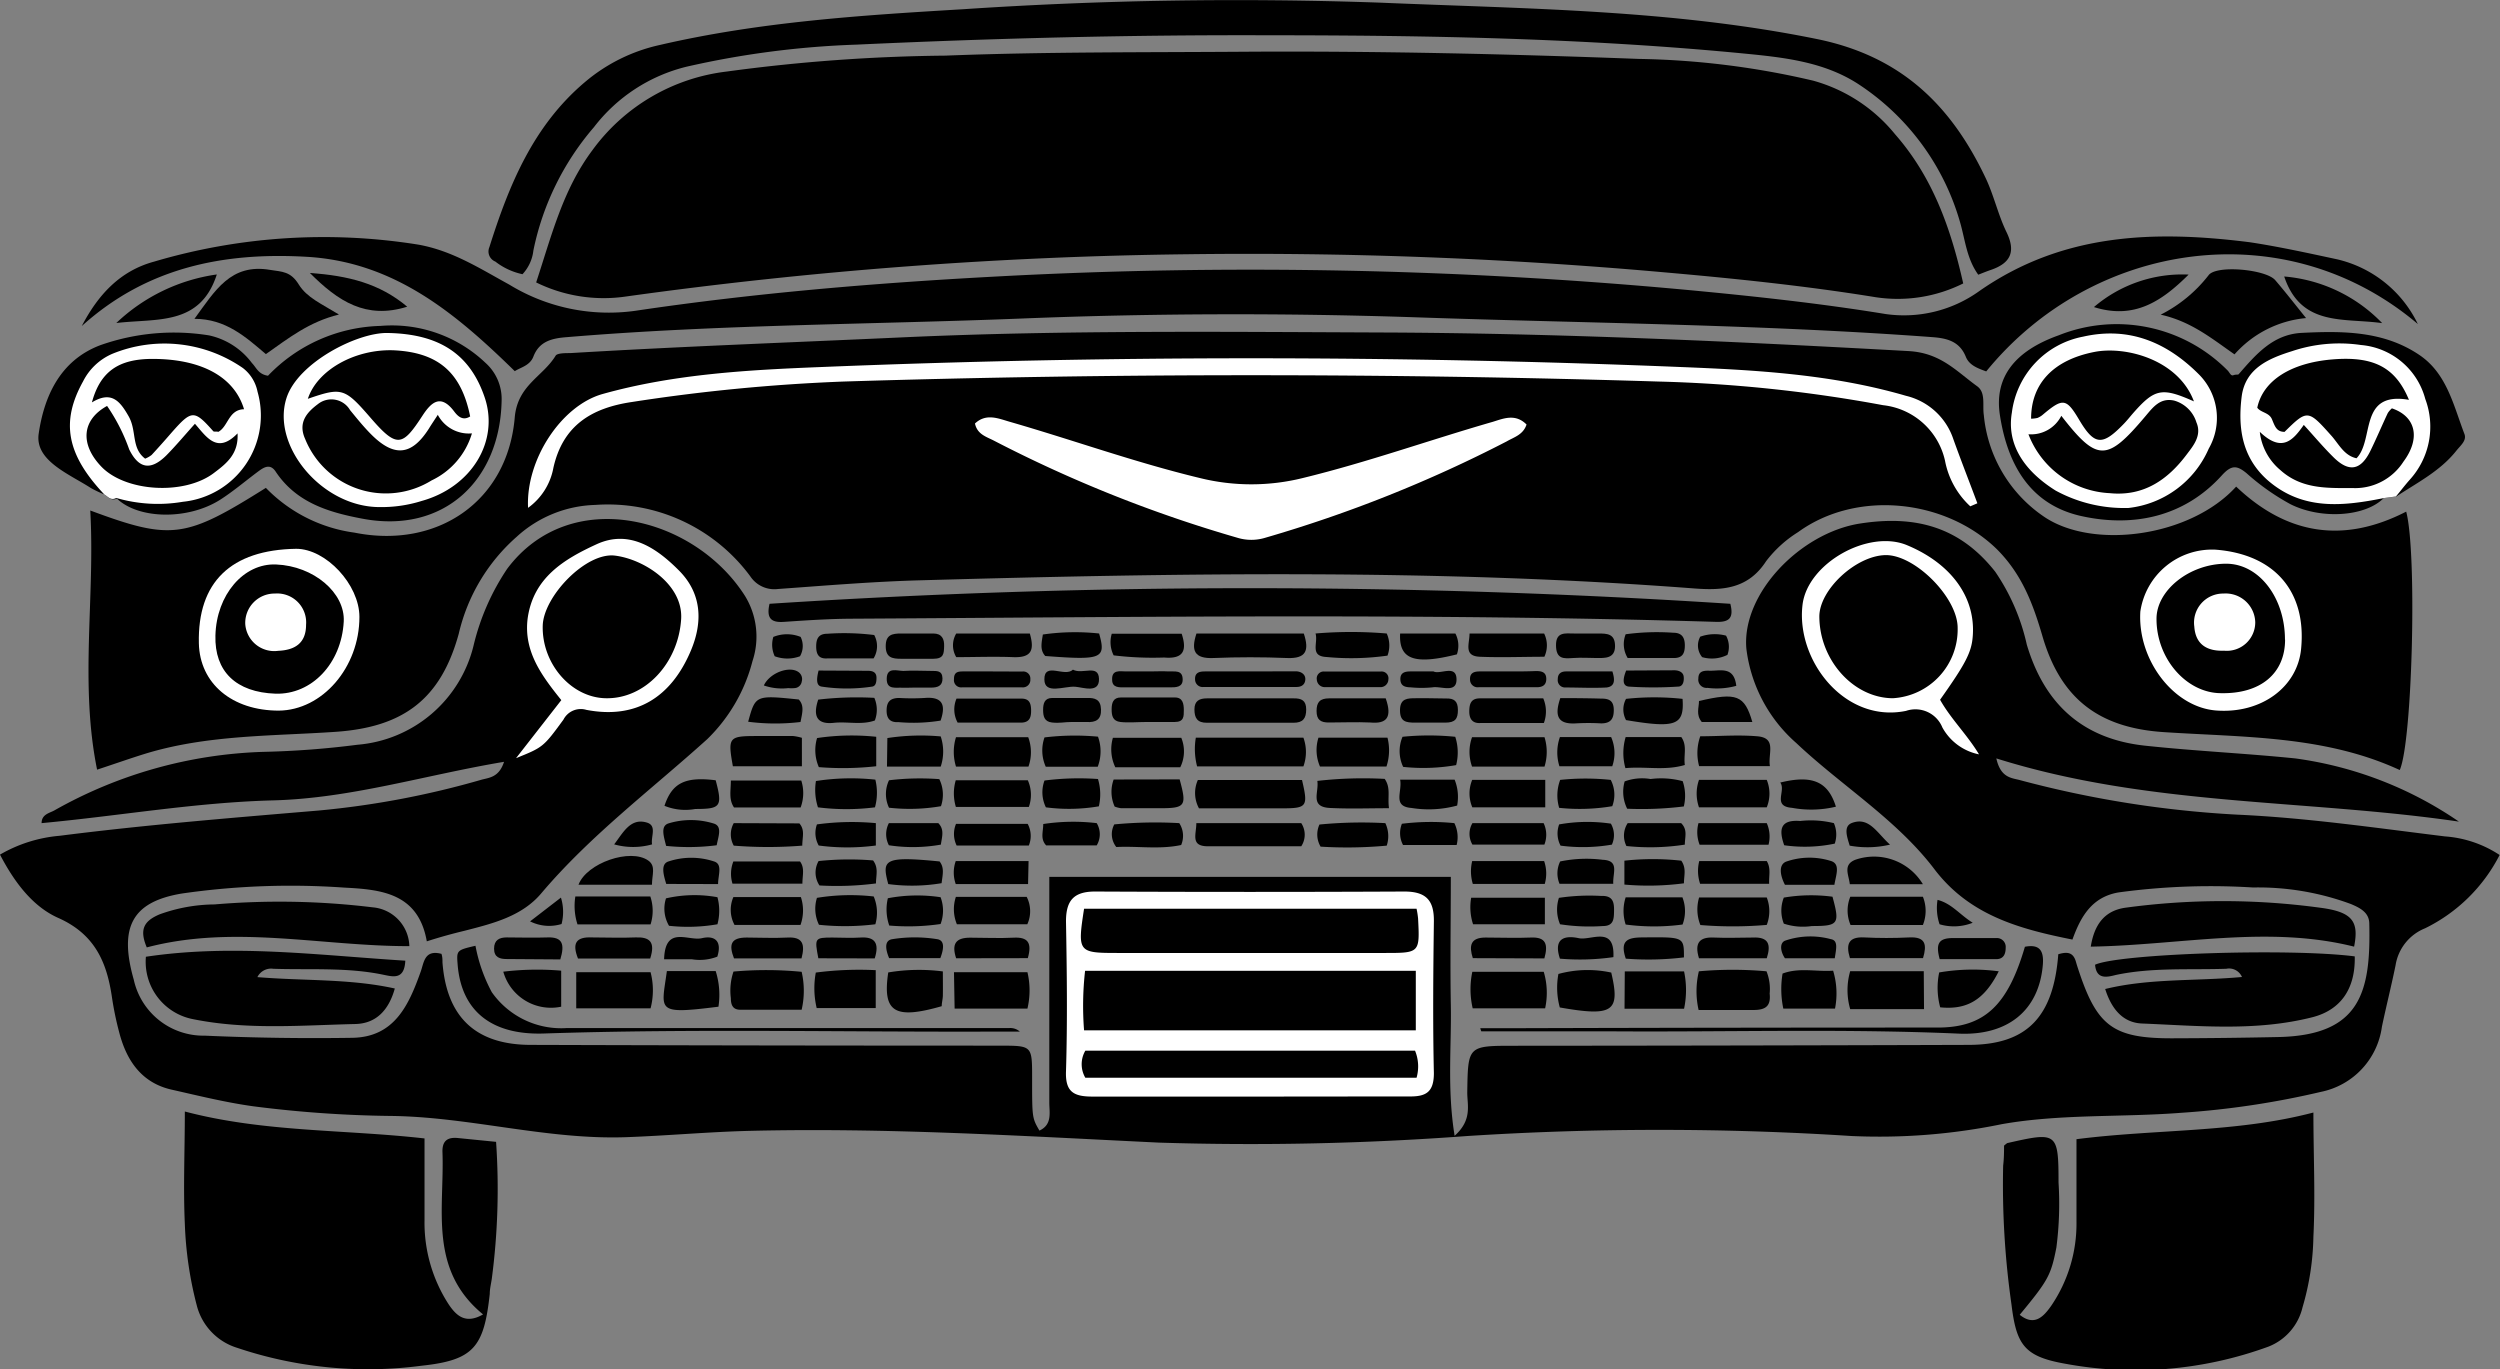 <svg id="objects" xmlns="http://www.w3.org/2000/svg" viewBox="0 0 197.75 108.3"><rect x="0" y="0" width="197.75" height="108.3" fill="#808080" stroke="none"/><defs><style>.cls-1{fill:#fff;}</style></defs><title>35</title><path d="M53.5,320c.29.19.53.53,1,.33,1.72,1.64,5.63,1.71,8.18.08,1-.64,1.93-1.43,2.89-2.15.47-.35,1-.77,1.47-.09,1.64,2.49,4.23,3.25,6.89,3.75,6.39,1.21,10.91-3,11-9.42a3.83,3.83,0,0,0-1.28-2.91,10.73,10.73,0,0,0-8.31-2.92,12.76,12.76,0,0,0-8.89,3.94c-.77-.11-.93-.66-1.27-1a5.76,5.76,0,0,0-3.39-2.19,17.46,17.46,0,0,0-8.62.78c-3.26,1.24-4.45,4.19-4.86,7-.31,2.13,2.39,3.17,4.14,4.3A9.74,9.74,0,0,0,53.5,320Z" transform="translate(-45.25 -280.89)"/><path d="M233.8,320.29l1-.13c1.66-1.1,3.46-2,4.74-3.61.32-.41.84-.8.65-1.32-.87-2.27-1.39-4.8-3.58-6.27-2.82-1.9-6.05-1.9-9.28-1.74-2.29.11-3.64,1.71-5,3.27-.06.06-.21,0-.42.08s-.3-.23-.46-.38a12.34,12.34,0,0,0-13.35-2.78c-3.5,1.25-5.11,3.33-4.66,6.3.6,3.92,2.39,7.1,6.44,8s8.11.11,11.12-3.22c.77-.85,1.2-.78,1.94-.18a18.14,18.14,0,0,0,3.5,2.47C228.89,322,232.36,321.75,233.8,320.29Z" transform="translate(-45.25 -280.89)"/><path d="M222.13,319.38c-3.59,3.95-11.2,5-15.11,2.44a10.94,10.94,0,0,1-4.85-8.1c-.12-.78.17-1.78-.53-2.28-1.65-1.19-2.88-2.64-5.43-2.78-13.91-.77-27.82-1.42-41.75-1.47-12.5-.05-25-.19-37.49.37-8.87.41-17.75.73-26.61,1.26-.4,0-1,0-1.15.19-1,1.66-3,2.33-3.24,4.86-.55,6.69-6.14,10.47-12.69,9.15a12,12,0,0,1-7-3.54c-6.37,4-7.46,4.18-13.89,1.79.39,6.87-.85,13.65.54,20.5,1.46-.48,2.64-.9,3.84-1.27,4.89-1.49,10-1.38,15-1.72,5.35-.36,8.34-2.55,9.77-7.77a14.61,14.61,0,0,1,4.59-7.67,9.59,9.59,0,0,1,6.2-2.51,14,14,0,0,1,12.27,5.65,2.28,2.28,0,0,0,2.19,1c3.77-.27,7.55-.59,11.32-.69,20.41-.57,40.82-.91,61.2.65,2.27.17,4.24,0,5.64-2.16a9.48,9.48,0,0,1,2.53-2.3c4.62-3.36,11.65-2.62,15.72,1.35,2,2,2.87,4.35,3.61,6.89,1.44,4.93,4.45,7.24,9.58,7.58,6.33.42,12.75.26,18.68,3,1-2.22,1.38-17.18.51-20.44Q228.2,325.15,222.13,319.38Z" transform="translate(-45.25 -280.89)"/><path d="M87.66,303.23a12.1,12.1,0,0,0,7.06,1.12A351.15,351.15,0,0,1,139.27,301q18.67-.24,37.27,1.4c5.71.5,11.42,1.08,17.08,2a11.59,11.59,0,0,0,6.92-1.09c-1-4.45-2.45-8.45-5.39-11.8a12.7,12.7,0,0,0-6.48-4.24,64.66,64.66,0,0,0-13.79-1.72c-10.31-.39-20.62-.63-30.95-.57-8,.06-15.93,0-23.89.31a137.36,137.36,0,0,0-17.31,1.26,15.38,15.38,0,0,0-10.62,6.22C89.77,295.9,88.89,299.5,87.66,303.23Z" transform="translate(-45.25 -280.89)"/><path d="M236.5,306.52a9.47,9.47,0,0,0-6.39-5.12c-2.29-.49-4.59-1-6.91-1.35-7.53-.95-14.8-.74-21.41,3.88a10.21,10.21,0,0,1-7.39,1.8c-5.14-.84-10.33-1.4-15.51-1.89a373.93,373.93,0,0,0-54.79-1.08c-9.56.51-19.1,1.3-28.57,2.71a15.08,15.08,0,0,1-10-2.07c-2.29-1.25-4.49-2.68-7.19-3.16a47.28,47.28,0,0,0-20.92,1.35c-2.67.73-4.41,2.61-5.7,5.09,5.1-4.61,11.15-5.85,17.73-5.48,6.94.38,11.8,4.43,16.52,9.05.45-.3,1.19-.43,1.47-1.15.47-1.23,1.49-1.45,2.63-1.54,11.94-1,23.93-1,35.89-1.47,10.42-.42,20.87-.45,31.29-.1,13.63.47,27.27.56,40.88,1.57,1.15.09,2.13.34,2.62,1.56.28.69,1,.92,1.61,1.15C210.72,300,225.94,297.58,236.5,306.52Z" transform="translate(-45.25 -280.89)"/><path d="M201.73,302.62c.36-.14.67-.27,1-.38,1.54-.53,2-1.42,1.23-3-.67-1.38-1-2.93-1.67-4.32-2.72-5.71-6.66-9.58-13.31-10.94-11.43-2.33-23-2.39-34.55-2.88a323.94,323.94,0,0,0-33,.52c-8.08.48-16.12,1-24,2.83a13.71,13.71,0,0,0-5.92,2.94c-4.09,3.46-6,8.14-7.55,13.05a.86.86,0,0,0,.47,1.14,5.28,5.28,0,0,0,2.15,1,3.29,3.29,0,0,0,.86-1.87,21.52,21.52,0,0,1,4.79-9.76,13.19,13.19,0,0,1,7.31-4.78A70.94,70.94,0,0,1,113,284.42c10.82-.5,21.65-.78,32.48-.74,12.61,0,25.22.23,37.78,1.45,3.07.3,6.2.64,8.89,2.35a19.43,19.43,0,0,1,8.17,11.09C200.7,299.92,200.83,301.37,201.73,302.62Z" transform="translate(-45.25 -280.89)"/><path d="M222,308.92a8.59,8.59,0,0,1,5.66-2.87c-1-1.24-1.7-2.14-2.44-3s-4.67-1.22-5.27-.39a11.16,11.16,0,0,1-3.79,3.12C218.58,306.32,220.2,307.67,222,308.92Z" transform="translate(-45.25 -280.89)"/><path d="M210.88,305.18c3.18,1,5.35-.44,7.49-2.57A10.75,10.75,0,0,0,210.88,305.18Z" transform="translate(-45.25 -280.89)"/><path d="M239.75,345.88a29.93,29.93,0,0,0-12.95-5c-3.93-.4-7.88-.58-11.81-1-4.93-.51-8-3.23-9.42-8a16.58,16.58,0,0,0-2.5-5.77c-2.83-3.59-6.37-4.48-10.68-3.81-4.73.73-9.4,5.56-9,9.92a11.82,11.82,0,0,0,3.93,7.43c3.62,3.42,8,6.08,11,10.07,2.78,3.6,6.71,4.66,10.86,5.49.66-1.84,1.55-3.37,3.65-3.73a54,54,0,0,1,10.63-.39,21.2,21.2,0,0,1,7.75,1.31c.71.3,1.43.66,1.45,1.52.13,5.43-.68,8.87-7.21,9q-4.22.09-8.42.1c-4.56,0-5.87-.93-7.31-5.22-.09-.27-.18-.54-.26-.82-.23-.84-.78-.79-1.4-.61-.38,5-2.51,7.15-7.05,7.17q-18,.06-35.95.07c-3.73,0-3.69,0-3.75,3.7,0,1,.41,2.16-1,3.42-.6-3.72-.24-7.05-.3-10.34s0-6.72,0-10.14H128.25c0,6.05,0,11.95,0,17.85,0,.8.25,1.74-.78,2.22-.58-1-.58-1-.58-4.18,0-2.54,0-2.53-2.49-2.54q-18.57,0-37.15-.06c-4.36,0-6.67-2.18-7-6.52,0-.22,0-.44-.08-.68-1.36-.36-1.38.69-1.65,1.43-.94,2.63-2.07,5.15-5.39,5.21q-5.83.09-11.68-.17a5.64,5.64,0,0,1-5.62-4.43c-1.18-4.15-.14-6.15,3.79-6.81a60.17,60.17,0,0,1,12.86-.47c2.9.15,5.86.42,6.53,4.25,1.12-.36,2.05-.61,3-.84,2.22-.57,4.55-1.14,6.09-3,3.89-4.58,8.67-8.16,13.09-12.15a13.2,13.2,0,0,0,3.58-6.17,6.15,6.15,0,0,0-.59-5.16c-4-6.29-13.82-8.81-18.81-2.15a18.59,18.59,0,0,0-2.66,6.07,10.32,10.32,0,0,1-9.19,7.85,69.9,69.9,0,0,1-7.36.56A35.76,35.76,0,0,0,49.54,345c-.39.21-1,.31-1,1,6.14-.57,12.18-1.64,18.32-1.8s12-2,18.26-3.05c-.4,1.24-1.18,1.25-1.8,1.42A69.25,69.25,0,0,1,70.49,345c-6.85.58-13.71,1.13-20.52,2a11.29,11.29,0,0,0-4.72,1.49c1.15,2.21,2.6,4.11,4.59,5,2.89,1.28,3.85,3.47,4.26,6.25a25.28,25.28,0,0,0,.59,2.85c.59,2.25,1.81,4,4.22,4.51,2.12.48,4.22,1,6.39,1.3a93,93,0,0,0,10.79.76c6.29.06,12.41,1.91,18.72,1.68,3.26-.12,6.52-.42,9.78-.5,10.79-.26,21.55.41,32.31.93a231,231,0,0,0,24.4-.52,237.52,237.52,0,0,1,30.42,0,48.11,48.11,0,0,0,11.88-.94c4.65-.82,9.48-.53,14.22-.9a67.68,67.68,0,0,0,11-1.65,6.09,6.09,0,0,0,4.84-5.16c.34-1.62.75-3.24,1.08-4.86a3.79,3.79,0,0,1,2.33-2.92,13.08,13.08,0,0,0,5.9-5.8,9,9,0,0,0-4.32-1.47c-5.46-.67-10.91-1.47-16.41-1.72A83.58,83.58,0,0,1,205,342.59c-.64-.17-1.5-.17-1.84-1.71C215.25,344.68,227.62,344.1,239.75,345.88Z" transform="translate(-45.25 -280.89)"/><path class="cls-1" d="M53.5,320c-3-3.18-3.45-5.75-1.68-8.94a4.64,4.64,0,0,1,2.33-2.19A10.9,10.9,0,0,1,64.46,310a3.12,3.12,0,0,1,1.16,1.87,6.86,6.86,0,0,1-5.9,8.71,11.75,11.75,0,0,1-5.27-.3C54,320.51,53.79,320.17,53.5,320Zm11.06-6.72c-.78-2.63-3.45-4-7.25-4-2.68,0-4.13,1-4.79,3.44,1.56-.95,2.23-.08,2.9,1.09s.19,2.51,1.31,3.36a2.09,2.09,0,0,0,.51-.29c.54-.58,1.07-1.18,1.59-1.78,1.59-1.8,1.78-1.8,3.29-.1.06.06.22,0,.4.05C63.31,314.62,63.32,313.29,64.56,313.26ZM53.72,313c-2,1.1-2.13,3-.52,4.73,1.89,2.08,6.65,2.37,9,.55,1-.75,1.93-1.51,1.84-3.11-1.61,1.66-2.45.29-3.37-.76-.8.89-1.5,1.73-2.26,2.5-1.23,1.22-2.18,1.07-2.94-.47A14.6,14.6,0,0,0,53.72,313Z" transform="translate(-45.25 -280.89)"/><path class="cls-1" d="M233.8,320.29c-3.26.65-6.45,1-9.23-1.46-2-1.81-2.31-4.14-2-6.6.3-2.23,2.18-3,4-3.57a11.77,11.77,0,0,1,5.43-.48,5.77,5.77,0,0,1,5.09,4.27,6.24,6.24,0,0,1-1.24,6.4c-.38.43-.72.88-1.08,1.31Zm2-7.77c-1.07-2.59-2.81-3.47-6.06-3.2s-5.48,1.65-5.94,3.82c.29.4.93.37,1.16.91s.35,1,1,1c1.8-1.78,1.86-1.76,3.69.29.59.65,1,1.58,2,1.8C233.09,315.66,231.79,311.81,235.82,312.52ZM224,315.05a4.6,4.6,0,0,0,1.6,3c1.77,1.61,3.89,1.43,6,1.45a4.54,4.54,0,0,0,3.76-2.09c1.37-1.84,1-3.57-.91-4.22a1.7,1.7,0,0,0-.33.38c-.47,1-.89,2-1.38,3-.76,1.54-1.7,1.7-2.93.47-.8-.79-1.52-1.65-2.33-2.54C226.63,315.71,225.76,316.73,224,315.05Z" transform="translate(-45.25 -280.89)"/><path class="cls-1" d="M144.05,367.63c-4.13,0-8.26,0-12.38,0-1.47,0-2.16-.35-2.1-2,.12-3.95.07-7.91,0-11.86,0-1.67.63-2.37,2.34-2.36q12.21.06,24.42,0c1.72,0,2.36.69,2.34,2.36-.05,4-.09,8,0,12,0,1.51-.62,1.86-1.92,1.85C152.54,367.62,148.29,367.63,144.05,367.63Zm-13-5.24h26.19v-4.71H131.08A24.75,24.75,0,0,0,131,362.39Zm26.26-9.62H131c-.53,3.44-.48,3.5,2.66,3.5h21.11c2.78,0,2.79,0,2.65-2.73A6.84,6.84,0,0,0,157.3,352.77ZM157.18,364H131.1a2.12,2.12,0,0,0,0,2.14h26.2A3.27,3.27,0,0,0,157.18,364Z" transform="translate(-45.25 -280.89)"/><path class="cls-1" d="M198.71,336.24c.86,1.53,2.15,2.77,3.08,4.32a4.26,4.26,0,0,1-2.9-2.13,2.3,2.3,0,0,0-2.87-1.31c-4.85,1-8.72-4-8.19-8.39.39-3.29,5.23-6,8.28-4.71,3.52,1.47,5.45,4.17,5.18,7.25C201.19,332.5,200.71,333.42,198.71,336.24Zm-3.74-.12a5.45,5.45,0,0,0,5.13-5.57c0-2.4-3.41-5.82-5.74-5.75s-5.21,2.75-5.2,4.87C189.18,333.13,191.88,336.12,195,336.12Z" transform="translate(-45.25 -280.89)"/><path class="cls-1" d="M86.07,340.86l3.58-4.59c-1.55-1.93-3-3.86-2.66-6.48.45-3.2,2.86-4.66,5.45-5.85s4.75.3,6.52,2.08,1.92,4,.94,6.33c-1.58,3.75-4.39,5.44-8.27,4.69a1.54,1.54,0,0,0-1.81.77C88.22,340,88.2,340,86.07,340.86Zm7.06-4.74c3.13.09,5.79-2.77,6-6.28.15-2.72-2.93-4.71-5.23-5s-5.66,3.23-5.72,5.54C88.1,333.37,90.41,336.05,93.13,336.12Z" transform="translate(-45.25 -280.89)"/><path class="cls-1" d="M201.1,320.94a6.56,6.56,0,0,1-2-3.61,5.65,5.65,0,0,0-4.9-4.39,112.76,112.76,0,0,0-17.76-1.87q-32.22-1-64.47,0a145,145,0,0,0-16.75,1.62c-3.16.47-5.45,1.84-6.2,5.22a5,5,0,0,1-2,3.15c-.19-3.79,2.61-8.07,5.88-9,5.67-1.59,11.54-1.91,17.36-2.14q33.95-1.38,67.9,0c6,.24,12,.57,17.86,2.28a5.22,5.22,0,0,1,3.74,3.43c.61,1.7,1.27,3.38,1.9,5.07Z" transform="translate(-45.25 -280.89)"/><path class="cls-1" d="M166,314.47c-.27.82-1,1-1.56,1.33a105.47,105.47,0,0,1-19.12,7.63,3.76,3.76,0,0,1-2.18,0,105.2,105.2,0,0,1-19.28-7.69c-.58-.3-1.31-.49-1.49-1.35.88-.83,1.84-.4,2.74-.14,5,1.44,9.9,3.21,15,4.44a16.9,16.9,0,0,0,8.24,0c5.08-1.24,10-3,15-4.44C164.16,314,165.12,313.58,166,314.47Z" transform="translate(-45.25 -280.89)"/><path class="cls-1" d="M68.68,324.3c2.35,0,5,2.83,5,5.39,0,4-2.94,7.38-6.38,7.41-3.68,0-6.25-2.13-6.32-5.33C60.87,326.94,63.51,324.38,68.68,324.3Zm-6.39,6.86c-.08,2.84,1.63,4.49,4.75,4.6,2.87.09,5.22-2.39,5.4-5.7.12-2.28-2.38-4.4-5.35-4.52C64.52,325.43,62.37,327.94,62.29,331.16Z" transform="translate(-45.25 -280.89)"/><path class="cls-1" d="M220.52,324.37c4.65.37,7.18,3.3,6.75,7.82-.28,3.06-3.17,5.17-6.72,4.9-3.36-.25-6.23-4-6-7.82A5.73,5.73,0,0,1,220.52,324.37Zm5.47,7.11c0-3.31-2.05-6-4.65-6-2.9,0-5.53,2.11-5.51,4.38,0,3.14,2.37,5.84,5.08,5.86C224.05,335.79,226,334.17,226,331.48Z" transform="translate(-45.25 -280.89)"/><path class="cls-1" d="M213.62,321.07a11.34,11.34,0,0,1-5.76-1.37c-2.66-1.66-3.88-3.8-3.47-6.18a7,7,0,0,1,5.63-6c3.66-.83,6.65.46,9.18,3a4.88,4.88,0,0,1,.76,5.86A7.87,7.87,0,0,1,213.62,321.07Zm-7.92-5.83a7.26,7.26,0,0,0,6.44,4.66c2.7.27,4.61-1.09,6.1-3.09.5-.66,1.19-1.48.75-2.5a2.58,2.58,0,0,0-1.75-1.73c-1.1-.25-1.66.49-2.26,1.2-3.07,3.65-3.83,3.67-6.68,0A2.68,2.68,0,0,1,205.7,315.24Zm13.09-2.6c-1.24-3.31-5.41-4.4-7.88-3.91-3.2.63-5,2.47-5,5.28a2.63,2.63,0,0,0,.5-.06,1.53,1.53,0,0,0,.44-.27c1.58-1.33,1.85-1.29,2.87.43,1.19,2,1.82,2.06,3.47.36.28-.28.53-.6.79-.9C215.69,311.63,216.25,311.51,218.79,312.64Z" transform="translate(-45.25 -280.89)"/><path class="cls-1" d="M75.27,321c-4.55,0-8.57-4.84-7.36-8.62.89-2.79,5.59-5.2,8-5.15,4.09.07,6.52,1.67,7.68,5.1s-1,7.08-5,8.19A10.6,10.6,0,0,1,75.27,321Zm4.62-7.31c-.34.52-.53.8-.7,1.08-1.36,2.15-2.74,2.31-4.56.5-.61-.61-1.15-1.28-1.69-1.94a1.71,1.71,0,0,0-2.55-.47c-.87.65-1.59,1.46-1,2.76a6.88,6.88,0,0,0,10,3.27,6,6,0,0,0,3.19-3.72A2.77,2.77,0,0,1,79.89,313.72Zm-10.3-1.25c2.72-.94,2.92-.87,5,1.53s2.5,2.22,4.09-.22c.7-1.07,1.44-1.71,2.49-.32.29.39.69.77,1.27.4-.7-3.47-2.51-5.05-6-5.23C73.35,308.47,70.32,310.16,69.59,312.47Z" transform="translate(-45.25 -280.89)"/><path class="cls-1" d="M58.65,358.08a11,11,0,0,1,4.83-.21A10.12,10.12,0,0,1,58.65,358.08Z" transform="translate(-45.25 -280.89)"/><path class="cls-1" d="M229.62,358.06c-1.64.51-3.24.08-4.85-.17A11.19,11.19,0,0,1,229.62,358.06Z" transform="translate(-45.25 -280.89)"/><path class="cls-1" d="M67,327.84a2.29,2.29,0,0,1,2.46,2.47c0,1.42-.84,2-2.2,2.06a2.3,2.3,0,0,1-2.61-2.12A2.32,2.32,0,0,1,67,327.84Z" transform="translate(-45.25 -280.89)"/><path class="cls-1" d="M221.13,327.84a2.34,2.34,0,0,1,2.51,2.26,2.25,2.25,0,0,1-2.47,2.26c-1.33.05-2.25-.48-2.35-1.9A2.3,2.3,0,0,1,221.13,327.84Z" transform="translate(-45.25 -280.89)"/><path d="M59.87,368.81c0,3.16-.13,6,0,8.88a29.46,29.46,0,0,0,.94,6.44A4.73,4.73,0,0,0,64,387.5a32.44,32.44,0,0,0,14.59,1.42c4.13-.44,4.94-1.46,5.4-5.68,0-.4.1-.79.16-1.19a54.38,54.38,0,0,0,.34-10.84l-3-.3c-.86-.09-1.28.23-1.24,1.15.16,4.46-1.12,9.25,3.21,12.8-1.41.81-2.13.07-2.71-.78a11.88,11.88,0,0,1-1.92-6.68c0-2.1,0-4.2,0-6.46C72.47,370.22,66.13,370.46,59.87,368.81Z" transform="translate(-45.25 -280.89)"/><path d="M209.5,371c0,2.3,0,4.42,0,6.53a11.55,11.55,0,0,1-2,6.65c-.58.82-1.31,1.66-2.49.71,2.25-2.72,2.47-3.12,2.9-5.32a26.87,26.87,0,0,0,.17-5.15c0-4-.13-4-4.06-3.11,0,0-.09.06-.25.2,0,.45,0,1-.07,1.58a67,67,0,0,0,.66,11c.38,3.13,1,4.07,4.08,4.64a30.58,30.58,0,0,0,16.24-1.32,4.43,4.43,0,0,0,2.7-3.11,20.93,20.93,0,0,0,.86-5.59c.16-3.22,0-6.45,0-9.82C222.12,370.5,215.83,370.19,209.5,371Z" transform="translate(-45.25 -280.89)"/><path d="M182.12,328.65a585.52,585.52,0,0,0-76,0c-.27,1.17.15,1.5,1.14,1.43,1.77-.12,3.55-.24,5.32-.25,22.81-.13,45.62-.44,68.43.25C182.05,330.11,182.4,329.76,182.12,328.65Z" transform="translate(-45.25 -280.89)"/><path d="M76.48,359.08c-3.58-.79-7.18-.59-10.87-.9a1.21,1.21,0,0,1,1.26-.66c2.92.1,5.85-.13,8.74.48.77.16,1.63.38,1.7-1.12-6.88-.43-13.68-1.34-20.52-.31a4.62,4.62,0,0,0,3.75,4.94c4.27.86,8.55.48,12.82.38C75,361.85,76,360.8,76.48,359.08Z" transform="translate(-45.25 -280.89)"/><path d="M231.51,356.54c-5.09-.66-18.62-.22-20.54.66.1,1.17.91,1,1.64.81,2.89-.61,5.82-.39,8.74-.49a1.11,1.11,0,0,1,1.24.65c-3.68.34-7.29.09-10.82.95.5,1.58,1.4,2.67,2.92,2.73,4.5.18,9,.64,13.48-.5C230.42,360.77,231.57,359.08,231.51,356.54Z" transform="translate(-45.25 -280.89)"/><path d="M56.86,355.83c6.92-1.82,13.8-.09,20.77-.1a3.17,3.17,0,0,0-2.9-3.07,60.84,60.84,0,0,0-12.51-.23,13,13,0,0,0-4.36.79C56.65,353.74,56.25,354.39,56.86,355.83Z" transform="translate(-45.25 -280.89)"/><path d="M210.63,355.77c7.12-.12,14-1.71,20.83,0,.4-2-.13-2.75-2.69-3.08a57.13,57.13,0,0,0-15.4,0C211.74,352.92,210.91,354,210.63,355.77Z" transform="translate(-45.25 -280.89)"/><path d="M72.06,305.77c-1.38-.85-2.54-1.34-3.18-2.38s-1.31-1-2.25-1.15c-3.14-.54-4.37,1.65-6,3.87,2.49,0,4.07,1.45,5.65,2.79C68.09,307.63,69.69,306.35,72.06,305.77Z" transform="translate(-45.25 -280.89)"/><path d="M162.34,362.22a2.41,2.41,0,0,0,.08.25c3.48,0,7,0,10.46,0,9.1.06,18.21-.22,27.31.18,3.86.17,6.35-1.82,6.65-5.46.09-1.13-.28-1.63-1.42-1.41-1.36,4.64-3.2,6.38-6.87,6.39q-16.67,0-33.32.05Z" transform="translate(-45.25 -280.89)"/><path d="M82.86,355.7c-1.5.35-1.5.36-1.41,1.5.3,3.7,2.73,5.58,6.83,5.44,11.79-.39,23.58-.11,35.37-.15h2.27a1.14,1.14,0,0,0-.84-.28l-35,0a6.71,6.71,0,0,1-5.93-2.84A12.58,12.58,0,0,1,82.86,355.7Z" transform="translate(-45.25 -280.89)"/><path d="M139.94,341.51h8.41a3.33,3.33,0,0,0,0-2.27h-8.51A5.41,5.41,0,0,0,139.94,341.51Z" transform="translate(-45.25 -280.89)"/><path d="M197.42,357.71H191.6a5.41,5.41,0,0,0,0,3h5.84Z" transform="translate(-45.25 -280.89)"/><path d="M90.83,360.65h5.88a5.65,5.65,0,0,0,0-2.86H90.83Z" transform="translate(-45.25 -280.89)"/><path d="M140.09,344.83h6.56c2,0,2.08-.14,1.59-2.24H140A2.53,2.53,0,0,0,140.09,344.83Z" transform="translate(-45.25 -280.89)"/><path d="M139.89,331c-.45,1.37-.16,2,1.34,1.94q2.91-.12,5.82,0c1.51.06,1.78-.58,1.33-1.94Z" transform="translate(-45.25 -280.89)"/><path d="M120.76,360.67h5.76a6.25,6.25,0,0,0,0-2.88h-5.81Z" transform="translate(-45.25 -280.89)"/><path d="M161.74,360.65h5.73a5.82,5.82,0,0,0-.11-2.89h-5.65A6.71,6.71,0,0,0,161.74,360.65Z" transform="translate(-45.25 -280.89)"/><path d="M144.15,336.13h-3.42c-.6,0-1,.19-1,.87s.22,1.07,1,1.06h6.84c.74,0,1-.34,1-1.05s-.36-.89-1-.88Z" transform="translate(-45.25 -280.89)"/><path d="M179.61,360.78c1.52,0,2.94,0,4.35,0,1,0,1.37-.35,1.27-1.3a3.73,3.73,0,0,0-.25-1.76,29.88,29.88,0,0,0-5.35,0A6.75,6.75,0,0,0,179.61,360.78Z" transform="translate(-45.25 -280.89)"/><path d="M103.27,357.74a4.67,4.67,0,0,0-.21,2.1c0,.5.13.92.74.92h4.86a6.67,6.67,0,0,0,0-3A29.19,29.19,0,0,0,103.27,357.74Z" transform="translate(-45.25 -280.89)"/><path d="M96.69,351.8H90.76a4.74,4.74,0,0,0,.17,2.21h5.78A3.55,3.55,0,0,0,96.69,351.8Z" transform="translate(-45.25 -280.89)"/><path d="M191.63,354.06h5.72a3,3,0,0,0,0-2.24h-5.74A2.9,2.9,0,0,0,191.63,354.06Z" transform="translate(-45.25 -280.89)"/><path d="M139.88,346c0,.89-.48,1.82.89,1.83h7.41a1.67,1.67,0,0,0,0-1.83Z" transform="translate(-45.25 -280.89)"/><path d="M161.69,339.2a3.45,3.45,0,0,0,0,2.33h5.73a3.94,3.94,0,0,0,0-2.33Z" transform="translate(-45.25 -280.89)"/><path d="M114.52,357.63a26.56,26.56,0,0,0-4.74.19,6.8,6.8,0,0,0,.07,2.81h4.67Z" transform="translate(-45.25 -280.89)"/><path d="M126.58,339.2h-5.71a3.94,3.94,0,0,0,0,2.33h5.73A3.39,3.39,0,0,0,126.58,339.2Z" transform="translate(-45.25 -280.89)"/><path d="M173.75,360.68h4.71a7.15,7.15,0,0,0,0-2.95h-4.69Z" transform="translate(-45.25 -280.89)"/><path d="M120.86,344.72h5.77a2.82,2.82,0,0,0-.08-2.11h-5.7A3.7,3.7,0,0,0,120.86,344.72Z" transform="translate(-45.25 -280.89)"/><path d="M161.71,344.75h5.77v-2.17H161.7A2.82,2.82,0,0,0,161.71,344.75Z" transform="translate(-45.25 -280.89)"/><path d="M155,339.24h-5.46a3.26,3.26,0,0,0,.12,2.28h5.26A4.09,4.09,0,0,0,155,339.24Z" transform="translate(-45.25 -280.89)"/><path d="M138.61,341.58a2.84,2.84,0,0,0,.08-2.33h-5.41a3.3,3.3,0,0,0,.19,2.33Z" transform="translate(-45.25 -280.89)"/><path d="M161.77,354h5.68V351.9h-5.83A4.34,4.34,0,0,0,161.77,354Z" transform="translate(-45.25 -280.89)"/><path d="M126.51,354a2.49,2.49,0,0,0-.05-2.17h-5.6a3.11,3.11,0,0,0,.08,2.17Z" transform="translate(-45.25 -280.89)"/><path d="M179.65,341.49h5.6c-.17-1,.57-2.23-1-2.36s-3,0-4.51,0A4,4,0,0,0,179.65,341.49Z" transform="translate(-45.25 -280.89)"/><path d="M108.68,339.25a4.07,4.07,0,0,0-.69-.14c-1,0-1.93,0-2.89,0-2.21,0-2.29.1-1.88,2.39h5.46Z" transform="translate(-45.25 -280.89)"/><path d="M225.93,302.76c1.34,4,4.71,3.26,7.75,3.69A12.16,12.16,0,0,0,225.93,302.76Z" transform="translate(-45.25 -280.89)"/><path d="M62.4,302.6a14.46,14.46,0,0,0-7.95,3.84C57.69,306.06,61.08,306.68,62.4,302.6Z" transform="translate(-45.25 -280.89)"/><path d="M98,357.7c-.43,3.17-.94,3.45,4.08,2.82a6.22,6.22,0,0,0-.22-2.82Z" transform="translate(-45.25 -280.89)"/><path d="M186.31,360.67h4.09a6.21,6.21,0,0,0-.15-3c-1.33.1-2.68-.27-4,.23A7.51,7.51,0,0,0,186.31,360.67Z" transform="translate(-45.25 -280.89)"/><path d="M119.83,357.73a14.72,14.72,0,0,0-4.32.08c-.47,3.15.5,3.74,4.23,2.67,0-.26.08-.54.09-.82C119.84,359.09,119.83,358.52,119.83,357.73Z" transform="translate(-45.25 -280.89)"/><path d="M172.7,357.82a8.81,8.81,0,0,0-4.18.11,5.93,5.93,0,0,0,.11,2.65C172.84,361.32,173.43,360.92,172.7,357.82Z" transform="translate(-45.25 -280.89)"/><path d="M108.6,351.85h-5.34a2.53,2.53,0,0,0,.09,2.2h5.22A3.38,3.38,0,0,0,108.6,351.85Z" transform="translate(-45.25 -280.89)"/><path d="M185,354.05a3,3,0,0,0,0-2.17h-5.35a3.32,3.32,0,0,0,.1,2.18A31.28,31.28,0,0,0,185,354.05Z" transform="translate(-45.25 -280.89)"/><path d="M108.63,342.63h-5.57c0,.82-.18,1.49.25,2.13h5.27A3.25,3.25,0,0,0,108.63,342.63Z" transform="translate(-45.25 -280.89)"/><path d="M185,344.75a2.86,2.86,0,0,0,0-2.17h-5.36a3.29,3.29,0,0,0,0,2.17Z" transform="translate(-45.25 -280.89)"/><path d="M126.71,331h-5.82a1.82,1.82,0,0,0,0,1.87c1.45,0,3-.06,4.49,0S127.08,332.3,126.71,331Z" transform="translate(-45.25 -280.89)"/><path d="M167.39,331h-5.9c0,.83-.49,1.79.83,1.84,1.69.07,3.38,0,5.09,0A2.13,2.13,0,0,0,167.39,331Z" transform="translate(-45.25 -280.89)"/><path d="M121,338.05h5c.72,0,.82-.46.81-1s-.15-.9-.76-.9h-5.14A2.18,2.18,0,0,0,121,338.05Z" transform="translate(-45.25 -280.89)"/><path d="M167.32,336.13c-1.59,0-3.28,0-5,0-.7,0-.84.41-.85,1s.22,1,.9.95h5A2.62,2.62,0,0,0,167.32,336.13Z" transform="translate(-45.25 -280.89)"/><path d="M133.34,342.55a2.84,2.84,0,0,0,.08,2.14,2.25,2.25,0,0,0,.51.13c1,0,2.07,0,3.1,0,2,0,2.1-.19,1.53-2.28Z" transform="translate(-45.25 -280.89)"/><path d="M155.12,344.82c-.13-.92.16-1.59-.34-2.32a32.1,32.1,0,0,0-5.33.16c.15.89-.63,2.06,1,2.14S153.36,344.82,155.12,344.82Z" transform="translate(-45.25 -280.89)"/><path d="M167.39,349H161.7a3.46,3.46,0,0,0,.05,1.81h5.69A3,3,0,0,0,167.39,349Z" transform="translate(-45.25 -280.89)"/><path d="M126.61,349h-5.76a2.71,2.71,0,0,0,0,1.82h5.72Z" transform="translate(-45.25 -280.89)"/><path d="M144.15,334h-3.59c-.42,0-.81.08-.78.64a.6.6,0,0,0,.68.59h7.34c.37,0,.67-.16.7-.58s-.34-.66-.77-.66Z" transform="translate(-45.25 -280.89)"/><path d="M133.34,332.73a25.81,25.81,0,0,0,4,.17c1.49.13,1.83-.52,1.38-1.88h-5.53A2.33,2.33,0,0,0,133.34,332.73Z" transform="translate(-45.25 -280.89)"/><path d="M154.94,331a33.18,33.18,0,0,0-5.63,0c.22.76-.49,1.8.88,1.86a20.43,20.43,0,0,0,4.81-.11A2.3,2.3,0,0,0,154.94,331Z" transform="translate(-45.25 -280.89)"/><path d="M173.82,341.65c1.61-.15,3.12.22,4.7-.25-.11-.78.21-1.52-.28-2.21h-4.4A4.45,4.45,0,0,0,173.82,341.65Z" transform="translate(-45.25 -280.89)"/><path d="M160.36,339.17a20.72,20.72,0,0,0-4.17,0,2.91,2.91,0,0,0,.05,2.38,15.05,15.05,0,0,0,4.19-.14A4,4,0,0,0,160.36,339.17Z" transform="translate(-45.25 -280.89)"/><path d="M132.1,339.16a19.91,19.91,0,0,0-4.23.06,3.14,3.14,0,0,0,.1,2.32h4.11A3.41,3.41,0,0,0,132.1,339.16Z" transform="translate(-45.25 -280.89)"/><path d="M114.56,339.17a18.61,18.61,0,0,0-4.68.1,3.36,3.36,0,0,0,.14,2.3,23.79,23.79,0,0,0,4.54-.07Z" transform="translate(-45.25 -280.89)"/><path d="M135.93,338c.75,0,1.49,0,2.23,0s.73-.43.73-.94-.09-1-.7-1h-4.28c-.61,0-.73.43-.73.94s.09.93.7,1S135.25,338,135.93,338Z" transform="translate(-45.25 -280.89)"/><path d="M154.86,336.13c-1.53,0-3,0-4.47,0-.73,0-1,.3-1,1s.32.92,1,.91c1.09,0,2.17-.05,3.25,0C154.91,338.16,155.4,337.67,154.86,336.13Z" transform="translate(-45.25 -280.89)"/><path d="M114.49,354a3.29,3.29,0,0,0-.13-2.2,16.47,16.47,0,0,0-4.49.11,2.9,2.9,0,0,0,.16,2.13A19.62,19.62,0,0,0,114.49,354Z" transform="translate(-45.25 -280.89)"/><path d="M178.33,351.87h-4.49a3.51,3.51,0,0,0,0,2.15,17,17,0,0,0,4.5,0A3,3,0,0,0,178.33,351.87Z" transform="translate(-45.25 -280.89)"/><path d="M114.49,342.56a18,18,0,0,0-4.7.11,4.44,4.44,0,0,0,.16,2.08,17.88,17.88,0,0,0,4.51,0A4.34,4.34,0,0,0,114.49,342.56Z" transform="translate(-45.25 -280.89)"/><path d="M173.76,342.7a3,3,0,0,0,.2,2.16,27.09,27.09,0,0,0,4.48-.18,3.56,3.56,0,0,0-.09-2,6.62,6.62,0,0,0-2.54-.17A4,4,0,0,0,173.76,342.7Z" transform="translate(-45.25 -280.89)"/><path d="M197.35,350.83A4.51,4.51,0,0,0,192,348.9c-1,.4-.51,1.19-.43,1.93Z" transform="translate(-45.25 -280.89)"/><path d="M185,349h-5.34a3.2,3.2,0,0,0,.07,1.8h5.46C185.16,350.14,185.35,349.58,185,349Z" transform="translate(-45.25 -280.89)"/><path d="M103.19,350.79h5.53c0-.67.2-1.24-.19-1.76h-5.27A2.67,2.67,0,0,0,103.19,350.79Z" transform="translate(-45.25 -280.89)"/><path d="M77.46,305.15c-2.2-1.85-4.67-2.45-7.7-2.67C72,304.73,74.21,306.17,77.46,305.15Z" transform="translate(-45.25 -280.89)"/><path d="M96.82,350.87c0-.79.33-1.47-.29-1.91-1.41-1-4.87.19-5.52,1.91Z" transform="translate(-45.25 -280.89)"/><path d="M203.35,357.72a15.71,15.71,0,0,0-4.71.09,5.94,5.94,0,0,0,.08,2.76C200.83,360.78,202.2,360,203.35,357.72Z" transform="translate(-45.25 -280.89)"/><path d="M89.64,357.67a22.41,22.41,0,0,0-4.58.08,3.92,3.92,0,0,0,4.58,2.77Z" transform="translate(-45.25 -280.89)"/><path d="M132.1,342.51a21.23,21.23,0,0,0-4.23.12,2.69,2.69,0,0,0,.11,2.12,14,14,0,0,0,4.19-.08A4.21,4.21,0,0,0,132.1,342.51Z" transform="translate(-45.25 -280.89)"/><path d="M156,342.56c.19.95-.64,2.12.9,2.24a8.55,8.55,0,0,0,3.61-.19,3.65,3.65,0,0,0-.2-2.05Z" transform="translate(-45.25 -280.89)"/><path d="M115.41,341.53h4.25a3.76,3.76,0,0,0,0-2.39,17.67,17.67,0,0,0-4.22.13Z" transform="translate(-45.25 -280.89)"/><path d="M168.6,341.5h4.18a3.17,3.17,0,0,0-.09-2.31h-4.05A3.65,3.65,0,0,0,168.6,341.5Z" transform="translate(-45.25 -280.89)"/><path d="M115.57,342.61a2.54,2.54,0,0,0,0,2.17,14.56,14.56,0,0,0,4.11-.12,2.8,2.8,0,0,0-.13-2.14A20.49,20.49,0,0,0,115.57,342.61Z" transform="translate(-45.25 -280.89)"/><path d="M167.35,346h-5.63a1.67,1.67,0,0,0,0,1.7h5.69A2.14,2.14,0,0,0,167.35,346Z" transform="translate(-45.25 -280.89)"/><path d="M120.92,347.77h5.71a2,2,0,0,0-.09-1.71h-5.67A2.08,2.08,0,0,0,120.92,347.77Z" transform="translate(-45.25 -280.89)"/><path d="M115.59,354.1a17.7,17.7,0,0,0,4.06-.12,3,3,0,0,0,0-2.12,12.45,12.45,0,0,0-4.17.08A3.86,3.86,0,0,0,115.59,354.1Z" transform="translate(-45.25 -280.89)"/><path d="M168.65,354a15.38,15.38,0,0,0,3.39.14c.83,0,.87-.53.88-1.14s0-1.28-1-1.24a16.39,16.39,0,0,0-3.36.15A3,3,0,0,0,168.65,354Z" transform="translate(-45.25 -280.89)"/><path d="M168.58,344.79a15.5,15.5,0,0,0,4.2-.13,2.55,2.55,0,0,0-.12-2.08,19,19,0,0,0-4,0A3.48,3.48,0,0,0,168.58,344.79Z" transform="translate(-45.25 -280.89)"/><path d="M186.35,351.89a2.81,2.81,0,0,0,0,2.06,4.81,4.81,0,0,0,2.22.19c2.11,0,2.22-.16,1.63-2.32A12.82,12.82,0,0,0,186.35,351.89Z" transform="translate(-45.25 -280.89)"/><path d="M197.36,356.68c.32-1.06.21-1.7-1.07-1.64s-2.39.06-3.59,0-1.47.5-1.12,1.64Z" transform="translate(-45.25 -280.89)"/><path d="M96.68,356.71c.43-1.33-.05-1.72-1.18-1.67s-2.28,0-3.42,0c-1.3-.06-1.58.49-1.11,1.67Z" transform="translate(-45.25 -280.89)"/><path d="M102,351.86a10.12,10.12,0,0,0-4.07.09,2.68,2.68,0,0,0,.24,2.17A13.66,13.66,0,0,0,102,354,4.12,4.12,0,0,0,102,351.86Z" transform="translate(-45.25 -280.89)"/><path d="M167.41,356.7c.32-1.14.1-1.7-1.06-1.65s-2.4,0-3.6,0-1.31.66-1,1.63Z" transform="translate(-45.25 -280.89)"/><path d="M126.55,356.68c.35-1.23,0-1.68-1.13-1.62s-2.28,0-3.43,0-1.48.5-1.11,1.63Z" transform="translate(-45.25 -280.89)"/><path d="M138.53,346a34.11,34.11,0,0,0-5.14.1,1.63,1.63,0,0,0,.16,1.79c1.67-.09,3.42.21,5.13-.16A1.84,1.84,0,0,0,138.53,346Z" transform="translate(-45.25 -280.89)"/><path d="M154.83,346a34.73,34.73,0,0,0-5.21.11,1.88,1.88,0,0,0,.09,1.75,34.1,34.1,0,0,0,5.23-.08A2.39,2.39,0,0,0,154.83,346Z" transform="translate(-45.25 -280.89)"/><path d="M110,349a1.84,1.84,0,0,0,.07,1.93,24,24,0,0,0,4.47-.16c0-.65.22-1.22-.23-1.82A23,23,0,0,0,110,349Z" transform="translate(-45.25 -280.89)"/><path d="M173.74,350.86a21.73,21.73,0,0,0,4.71-.1c0-.63.21-1.18-.21-1.79a20.52,20.52,0,0,0-4.5,0Z" transform="translate(-45.25 -280.89)"/><path d="M114.4,331.12a19.14,19.14,0,0,0-3.71-.1c-.66,0-.88.35-.88,1s.22,1,.89.95h3.65A1.85,1.85,0,0,0,114.4,331.12Z" transform="translate(-45.25 -280.89)"/><path d="M174,332.94h3.65c.68,0,.87-.36.87-1s-.25-1-.91-1a18.43,18.43,0,0,0-3.77.12A2.12,2.12,0,0,0,174,332.94Z" transform="translate(-45.25 -280.89)"/><path d="M178.34,336.17a20.81,20.81,0,0,0-4.47,0,1.76,1.76,0,0,0,0,1.68C177.8,338.51,178.49,338.27,178.34,336.17Z" transform="translate(-45.25 -280.89)"/><path d="M114.41,336.09a26.07,26.07,0,0,0-4.44.14c-.43,1.3-.12,2,1.29,1.83,1.07-.1,2.16.19,3.19-.18A2.37,2.37,0,0,0,114.41,336.09Z" transform="translate(-45.25 -280.89)"/><path d="M156,331c-.11,2.07,1.14,2.49,4.49,1.65a2.09,2.09,0,0,0-.12-1.65Z" transform="translate(-45.25 -280.89)"/><path d="M132.19,331a17.84,17.84,0,0,0-4.45.08c-.1.66-.25,1.22.19,1.7C132.4,333.12,132.76,333,132.19,331Z" transform="translate(-45.25 -280.89)"/><path d="M179.64,356.69H185c.36-1.12.13-1.7-1.11-1.64-1,0-2,.05-3.08,0S179.25,355.43,179.64,356.69Z" transform="translate(-45.25 -280.89)"/><path d="M170.59,331h-.85c-.66,0-1.42-.16-1.41.94s.61,1.05,1.35,1,1.25,0,1.87,0S173,333,173,332s-.64-1-1.35-1Z" transform="translate(-45.25 -280.89)"/><path d="M117.72,331h-1.19c-.7,0-1.22.09-1.22,1s.51,1,1.22,1,1.69,0,2.54,0,.84-.43.86-1-.18-1-.86-1C118.62,331,118.17,331,117.72,331Z" transform="translate(-45.25 -280.89)"/><path d="M130,338v0c.39,0,.79,0,1.19,0,.76.05,1.18-.2,1.15-1s-.49-.92-1.13-.9c-.91,0-1.82,0-2.73,0-.61,0-.72.44-.72.94s.09.93.7,1S129.44,338,130,338Z" transform="translate(-45.25 -280.89)"/><path d="M185,346H179.6a2.74,2.74,0,0,0,.09,1.71h5.45A2.59,2.59,0,0,0,185,346Z" transform="translate(-45.25 -280.89)"/><path d="M158.26,336.12h-1c-.67,0-1.26,0-1.27.93s.47,1,1.19,1,1.6,0,2.39,0,1-.3,1-1-.3-.93-.94-.91C159.17,336.14,158.71,336.13,158.26,336.12Z" transform="translate(-45.25 -280.89)"/><path d="M108.65,356.7c.3-1.14.08-1.71-1.09-1.65s-2.17,0-3.25,0c-1.27,0-1.42.57-1,1.65Z" transform="translate(-45.25 -280.89)"/><path d="M103.29,346a1.82,1.82,0,0,0,0,1.78,33.86,33.86,0,0,0,5.42,0c0-.68.23-1.23-.23-1.76Z" transform="translate(-45.25 -280.89)"/><path d="M198.68,356.76h4.46c.59,0,.76-.4.76-.91a.7.7,0,0,0-.74-.76c-1.13,0-2.27,0-3.41,0S198.34,355.51,198.68,356.76Z" transform="translate(-45.25 -280.89)"/><path d="M89.57,356.78c.36-1.19.19-1.78-1-1.74s-2.16,0-3.24,0c-.56,0-1,.19-1,.89s.47.82,1,.82Z" transform="translate(-45.25 -280.89)"/><path d="M190.47,344.7c-.62-2-1.88-2.53-4.4-1.91.48.65-.66,1.88.93,2A8.39,8.39,0,0,0,190.47,344.7Z" transform="translate(-45.25 -280.89)"/><path d="M97.81,344.63a4.37,4.37,0,0,0,2.44.25c2,0,2.17-.18,1.61-2.27C99.46,342.31,98.41,342.81,97.81,344.63Z" transform="translate(-45.25 -280.89)"/><path d="M168.61,350.8h4.25c-.06-.84.52-1.84-.83-1.9a10.29,10.29,0,0,0-3.37.13A2.14,2.14,0,0,0,168.61,350.8Z" transform="translate(-45.25 -280.89)"/><path d="M115.51,350.82a14.17,14.17,0,0,0,4.22-.07c.08-.66.24-1.22-.16-1.72C115.13,348.59,115,348.9,115.51,350.82Z" transform="translate(-45.25 -280.89)"/><path d="M190.35,350.88c.13-.8.51-1.68-.32-1.9a5.61,5.61,0,0,0-3.51.07c-.63.27-.43,1.16-.08,1.83Z" transform="translate(-45.25 -280.89)"/><path d="M168.67,336.11c-.49,1.44-.18,2.08,1.23,2a17.53,17.53,0,0,1,2,0c.75,0,1-.35,1-1.05s-.32-.92-1-.91C170.91,336.12,169.83,336.11,168.67,336.11Z" transform="translate(-45.25 -280.89)"/><path d="M119.65,337.89c.44-1.26.14-1.91-1.27-1.79a17.53,17.53,0,0,1-2,0c-.75,0-1,.34-1,1s.31.95.94.91A13.55,13.55,0,0,0,119.65,337.89Z" transform="translate(-45.25 -280.89)"/><path d="M102.05,350.82c0-.7.37-1.55-.29-1.78a5.73,5.73,0,0,0-3.66,0c-.61.22-.36,1.08-.15,1.77Z" transform="translate(-45.25 -280.89)"/><path d="M183.86,338c-.62-2.13-1.24-2.36-4.22-1.66,0,.53-.26,1.08.22,1.66Z" transform="translate(-45.25 -280.89)"/><path d="M108.57,338c.15-.75.31-1.3-.14-1.78-3.42-.35-3.42-.35-4,1.76A16.69,16.69,0,0,0,108.57,338Z" transform="translate(-45.25 -280.89)"/><path d="M97.94,347.8a17.26,17.26,0,0,0,4-.05c.13-.71.48-1.53-.27-1.73a6.1,6.1,0,0,0-3.54,0C97.47,346.23,97.76,347.06,97.94,347.8Z" transform="translate(-45.25 -280.89)"/><path d="M190.31,346a7.65,7.65,0,0,0-2.66-.17c-1.56-.12-1.72.64-1.27,1.92a11.55,11.55,0,0,0,4-.13A2.25,2.25,0,0,0,190.31,346Z" transform="translate(-45.25 -280.89)"/><path d="M123.72,334v0H121.5c-.42,0-.8,0-.79.62a.57.57,0,0,0,.63.64c1.59,0,3.18,0,4.77,0a.59.59,0,0,0,.64-.64.56.56,0,0,0-.64-.61Z" transform="translate(-45.25 -280.89)"/><path d="M174,346a1.82,1.82,0,0,0-.1,1.81,17.92,17.92,0,0,0,4.62-.11c0-.61.24-1.17-.29-1.7Z" transform="translate(-45.25 -280.89)"/><path d="M160.29,346a18.59,18.59,0,0,0-4.15.05,2,2,0,0,0,.09,1.68h4.24A2.5,2.5,0,0,0,160.29,346Z" transform="translate(-45.25 -280.89)"/><path d="M132,346a15.84,15.84,0,0,0-4.23.07c0,.63-.25,1.17.23,1.69h4A1.71,1.71,0,0,0,132,346Z" transform="translate(-45.25 -280.89)"/><path d="M114.53,346a20.46,20.46,0,0,0-4.66.1,2,2,0,0,0,.14,1.67,17.13,17.13,0,0,0,4.52,0Z" transform="translate(-45.25 -280.89)"/><path d="M164.68,334v0H162.3c-.45,0-.8.11-.77.66a.6.6,0,0,0,.68.59h4.6c.45,0,.77-.17.75-.7s-.42-.58-.83-.58C166.05,334,165.37,334,164.68,334Z" transform="translate(-45.25 -280.89)"/><path d="M173.85,356.72a23.39,23.39,0,0,0,4.6-.1c0-1.64,0-1.61-3.31-1.58C174,355.05,173.36,355.28,173.85,356.72Z" transform="translate(-45.25 -280.89)"/><path d="M114.44,356.7c.39-1.22,0-1.73-1.14-1.65-.74.05-1.47,0-2.21,0-1.41,0-1.41.05-1.11,1.64Z" transform="translate(-45.25 -280.89)"/><path d="M152.16,335.24c.74,0,1.48,0,2.22,0a.62.62,0,0,0,.69-.6.54.54,0,0,0-.61-.63q-2.22,0-4.44,0a.55.55,0,0,0-.61.64.63.63,0,0,0,.7.59Z" transform="translate(-45.25 -280.89)"/><path d="M136.2,334c-.63,0-1.26,0-1.88,0-.47,0-1.14-.17-1.1.66,0,.65.58.6,1,.6,1.19,0,2.39,0,3.58,0,.45,0,1,0,1-.61,0-.81-.64-.62-1.12-.65S136.71,334,136.2,334Z" transform="translate(-45.25 -280.89)"/><path d="M115.56,346a1.89,1.89,0,0,0,0,1.75,12.61,12.61,0,0,0,4.11-.05c.1-.65.29-1.2-.2-1.7Z" transform="translate(-45.25 -280.89)"/><path d="M168.69,347.78a13.5,13.5,0,0,0,4.06-.08,1.8,1.8,0,0,0-.08-1.66,12.76,12.76,0,0,0-4.09.06A2.06,2.06,0,0,0,168.69,347.78Z" transform="translate(-45.25 -280.89)"/><path d="M168.64,356.72a18.69,18.69,0,0,0,4.23-.12c.12-2.53-1.77-1.29-2.74-1.5S168.07,355,168.64,356.72Z" transform="translate(-45.25 -280.89)"/><path d="M119.63,356.68c.23-.61.42-1.39-.24-1.5a11.25,11.25,0,0,0-3.57,0c-.67.11-.5.88-.24,1.5Z" transform="translate(-45.25 -280.89)"/><path d="M190.38,356.69c.1-.69.3-1.41-.3-1.51a6.18,6.18,0,0,0-3.64.12c-.45.2-.35.88,0,1.39Z" transform="translate(-45.25 -280.89)"/><path d="M97.78,356.77c.88,0,1.55,0,2.21,0a3.82,3.82,0,0,0,2-.21c.37-1.16-.13-1.71-1.22-1.46S97.86,354.06,97.78,356.77Z" transform="translate(-45.25 -280.89)"/><path d="M173.88,333.93c-.25.62-.34,1.21.21,1.27a29.84,29.84,0,0,0,3.9,0c.39,0,.48-.43.44-.79s-.4-.5-.74-.5Z" transform="translate(-45.25 -280.89)"/><path d="M110,333.93c-.17.66-.2,1.2.24,1.27a13.41,13.41,0,0,0,4,0c.31-.05.34-.41.34-.7,0-.45-.32-.55-.68-.55Z" transform="translate(-45.25 -280.89)"/><path d="M158.64,334h-1.83c-.44,0-.81.1-.79.64s.41.61.83.62a8.77,8.77,0,0,0,1.7,0c.69-.12,1.94.51,1.91-.66S159.16,334.27,158.64,334Z" transform="translate(-45.25 -280.89)"/><path d="M130.12,333.86c-.65.63-2.27-.65-2.26.77,0,1.23,1.58.52,2.43.58.65.05,1.93.55,1.89-.63S130.87,334.27,130.12,333.86Z" transform="translate(-45.25 -280.89)"/><path d="M117.51,335.28h1.38c.49,0,.93-.11.91-.74s-.46-.57-.86-.58c-.75,0-1.49-.05-2.23,0-.5,0-1.3-.33-1.32.6s.73.69,1.27.73C116.94,335.3,117.23,335.28,117.51,335.28Z" transform="translate(-45.25 -280.89)"/><path d="M172.79,334h-3.67c-.39,0-.65.18-.65.61a.58.58,0,0,0,.62.66c1.08,0,2.17.06,3.25,0C173,335.18,173,334.67,172.79,334Z" transform="translate(-45.25 -280.89)"/><path d="M93.83,347.68a5.57,5.57,0,0,0,3,0c-.12-.6.42-1.49-.43-1.73C95.11,345.57,94.53,346.77,93.83,347.68Z" transform="translate(-45.25 -280.89)"/><path d="M194.75,347.7c-1.05-.95-1.65-2.21-3-1.72-.72.26-.39,1.13-.19,1.8A7.79,7.79,0,0,0,194.75,347.7Z" transform="translate(-45.25 -280.89)"/><path d="M179.74,331.25a1.44,1.44,0,0,0,.15,1.62,2.75,2.75,0,0,0,2-.18,1.84,1.84,0,0,0-.11-1.52A3.45,3.45,0,0,0,179.74,331.25Z" transform="translate(-45.25 -280.89)"/><path d="M106.53,332.8a2.87,2.87,0,0,0,2,0,1.63,1.63,0,0,0,.05-1.53,2.88,2.88,0,0,0-2.16,0A2.15,2.15,0,0,0,106.53,332.8Z" transform="translate(-45.25 -280.89)"/><path d="M182.59,335.14c-.19-1.64-1.35-1.14-2.21-1.2-.41,0-.79.06-.79.62a.65.65,0,0,0,.72.74A5.81,5.81,0,0,0,182.59,335.14Z" transform="translate(-45.25 -280.89)"/><path d="M105.67,335.11a4.38,4.38,0,0,0,1.93.21,2.74,2.74,0,0,0,.5,0,.61.61,0,0,0,.57-.53.68.68,0,0,0-.26-.74C107.7,333.54,106.14,334.1,105.67,335.11Z" transform="translate(-45.25 -280.89)"/><path d="M89.62,351.89l-2.44,1.88a3.36,3.36,0,0,0,2.49.21A3.83,3.83,0,0,0,89.62,351.89Z" transform="translate(-45.25 -280.89)"/><path d="M201.29,353.88c-1.06-.67-1.66-1.52-2.78-1.81a4,4,0,0,0,.16,1.93A4,4,0,0,0,201.29,353.88Z" transform="translate(-45.25 -280.89)"/></svg>
